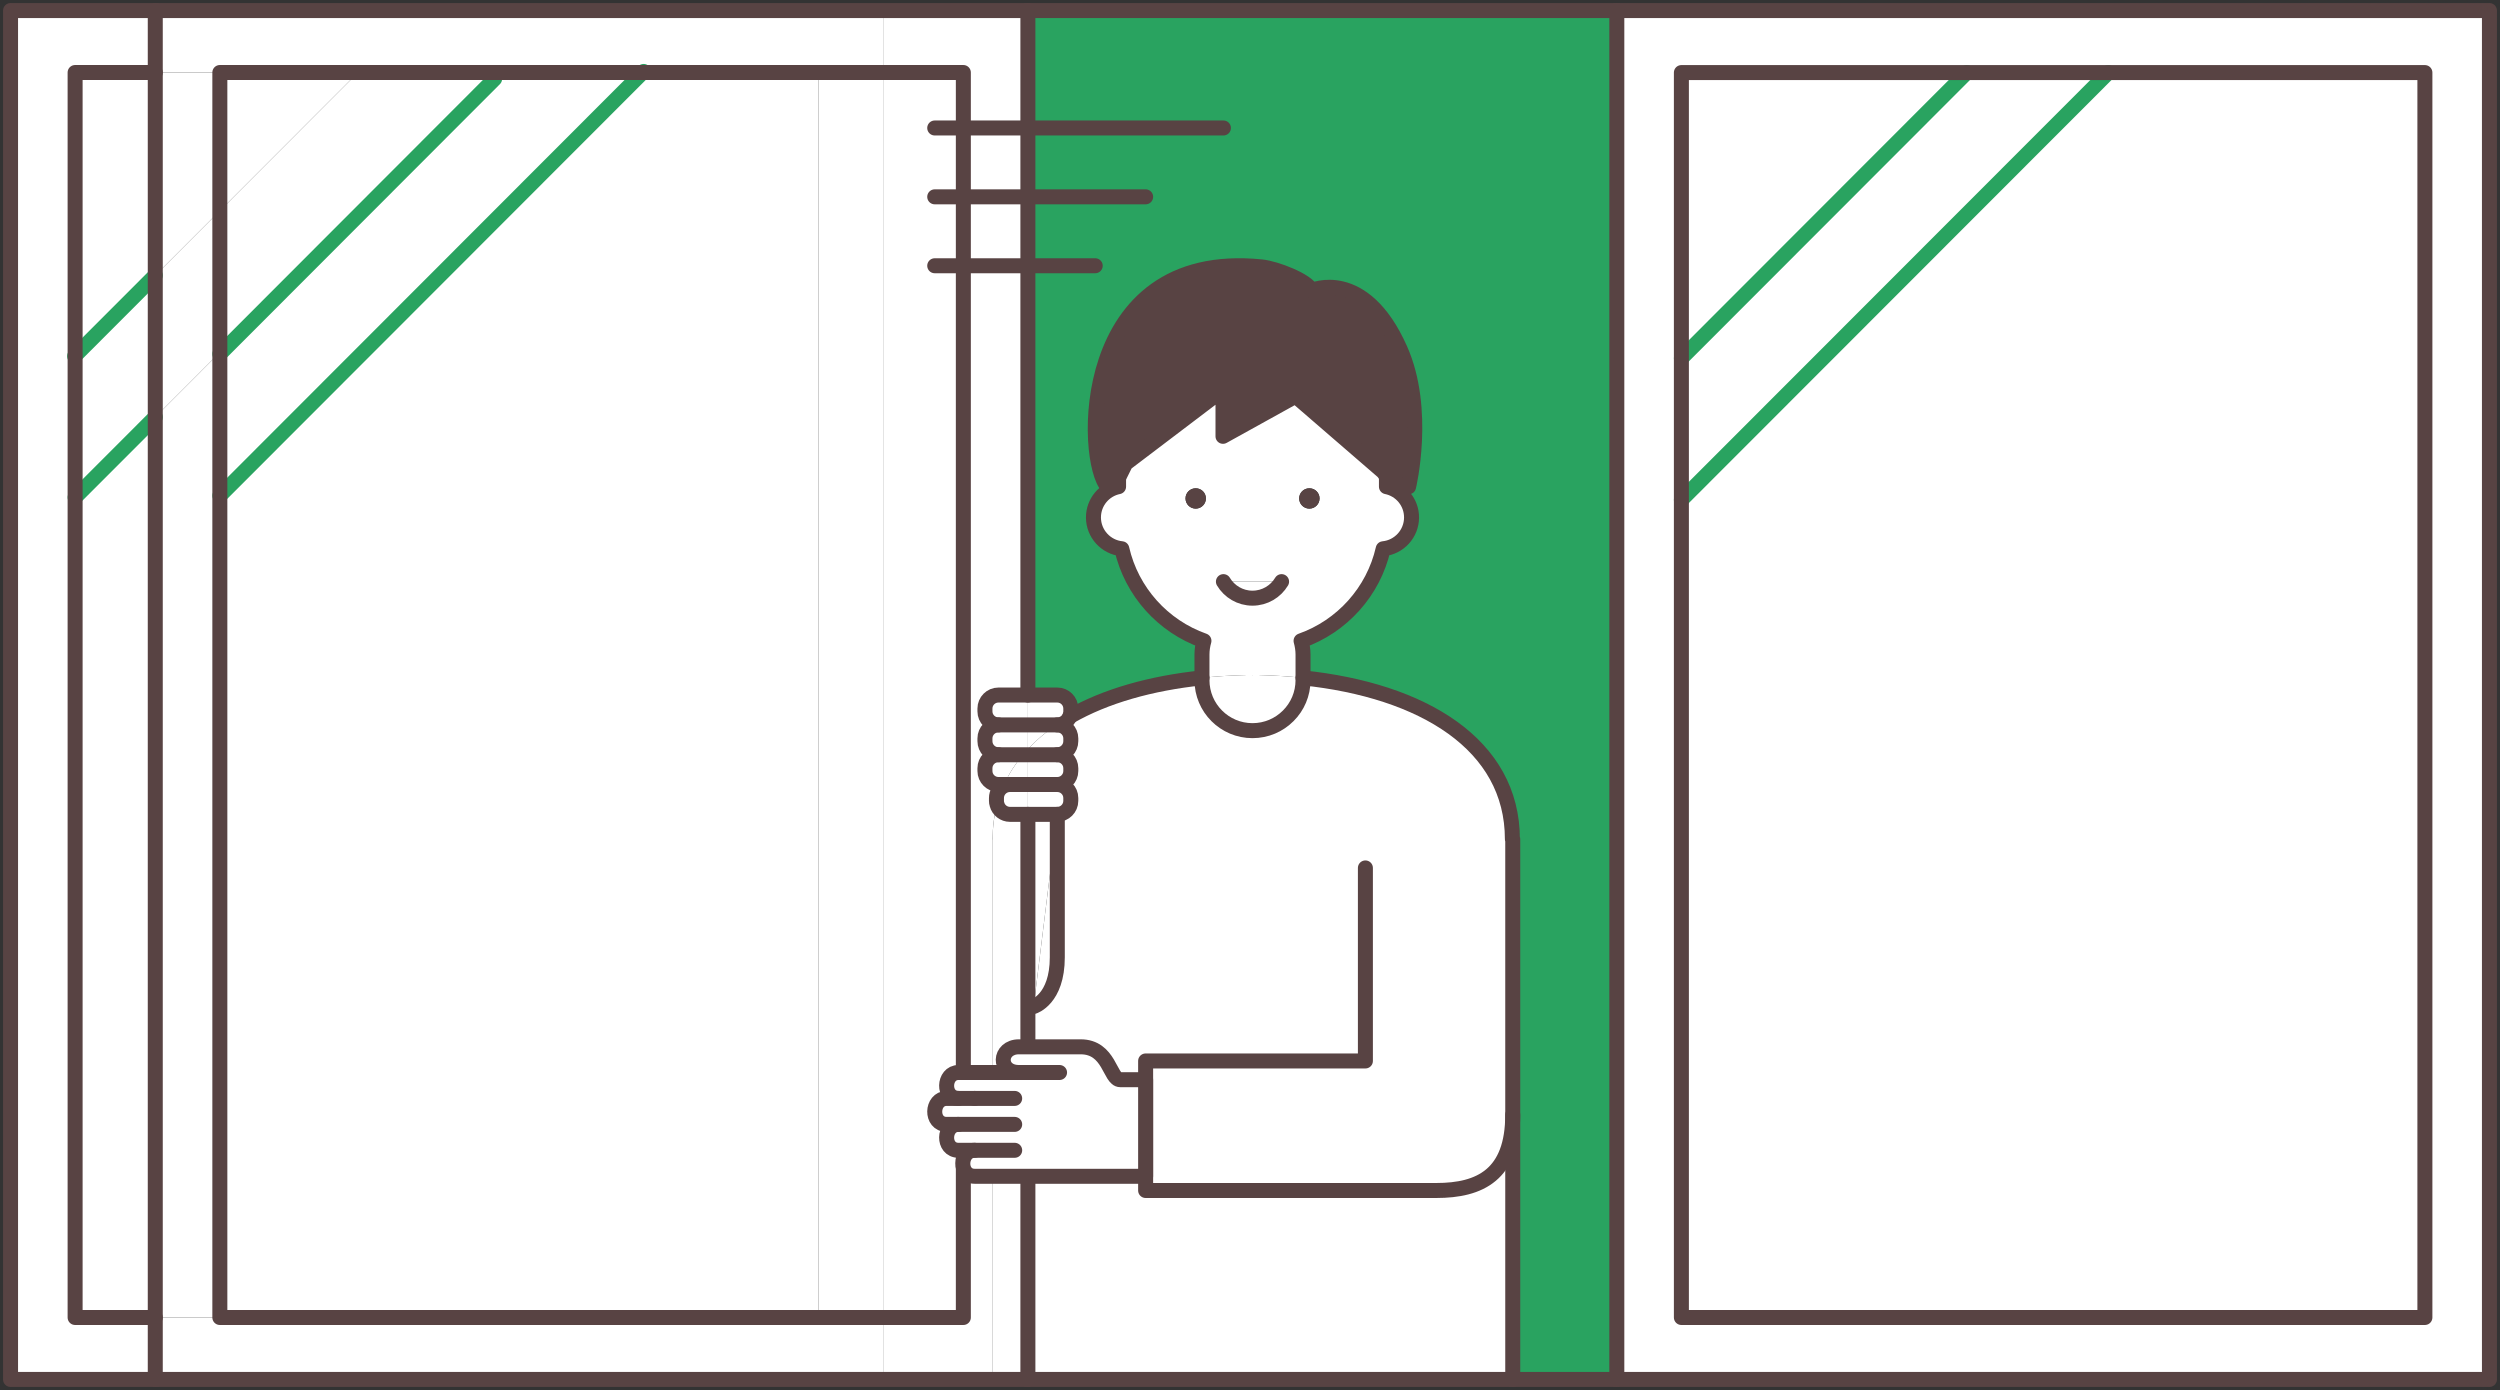 <svg width="500" height="278" viewBox="0 0 500 278" fill="none" xmlns="http://www.w3.org/2000/svg">
<rect x="0" y="0" width="500" height="278" fill="#333333" stroke="none"/>
<g clip-path="url(#clip0_6062_6336)">
<path d="M336.275 99.979V263.498H484.976V14.516H336.275V99.979ZM497.888 2.112V275.888H323.363V2.112H497.888Z" fill="white"/>
<path d="M484.978 14.516V263.498H336.277V99.979L421.669 14.516H484.978Z" fill="white"/>
<path d="M421.669 14.516L336.277 99.979V71.651L393.355 14.516H421.669Z" fill="white"/>
<path d="M393.355 14.516L336.277 71.651V14.516H393.355Z" fill="white"/>
<path d="M205.582 53.15V2.112H323.366V275.888H302.55V167.842H302.479C302.479 148.863 284.546 138.078 260.606 135.572V130.925C260.606 129.968 260.451 129.039 260.212 128.166C268.398 125.28 274.686 118.338 276.641 109.75C279.82 109.44 282.309 106.751 282.309 103.484C282.309 100.443 280.157 97.909 277.288 97.332V95.248L278.821 97.332L281.719 97.36C281.719 97.36 285.418 81.957 280.031 69.849C272.703 53.333 262.336 58.092 262.336 58.092C261.52 56.149 255.289 53.685 252.265 53.376C215.217 49.644 216.736 92.418 221.546 97.36C221.757 97.585 222.812 97.36 222.812 97.36L223.712 95.558V97.332C220.843 97.909 218.691 100.443 218.691 103.484C218.691 106.751 221.181 109.44 224.359 109.75C226.315 118.338 232.602 125.28 240.788 128.166C240.535 129.039 240.394 129.968 240.394 130.925V135.572C230.183 136.642 221.068 139.218 213.965 143.301C214.092 142.977 214.162 142.64 214.162 142.274V141.71C214.162 140.218 212.952 139.007 211.461 139.007H205.582V53.15Z" fill="#29A360"/>
<path d="M302.55 222.949V275.888H205.582V162.872H211.461L206.735 201.295C206.735 201.295 211.461 199.887 211.461 191.453V162.872C212.952 162.872 214.162 161.661 214.162 160.169V159.606C214.162 158.113 212.952 156.902 211.461 156.902C212.952 156.902 214.162 155.691 214.162 154.199V153.65C214.162 152.143 212.952 150.947 211.461 150.947C212.952 150.947 214.162 149.736 214.162 148.229V147.68C214.162 146.188 212.952 144.977 211.461 144.977C212.587 144.977 213.557 144.287 213.965 143.301C221.068 139.218 230.183 136.642 240.394 135.572V136.022C240.394 141.612 244.923 146.131 250.493 146.131C253.292 146.131 255.81 145.005 257.638 143.175C259.481 141.344 260.606 138.824 260.606 136.022V135.572C284.546 138.078 302.479 148.863 302.479 167.842H302.55V222.949Z" fill="white"/>
<path d="M277.288 97.332C280.158 97.909 282.31 100.443 282.31 103.484C282.31 106.751 279.82 109.44 276.641 109.75C274.686 118.338 268.399 125.28 260.213 128.166C260.452 129.039 260.607 129.968 260.607 130.925V135.572C257.822 135.276 254.952 135.093 252.013 135.023C251.9 135.009 251.773 134.994 251.675 134.994C251.281 134.994 250.887 135.009 250.493 135.009C250.1 135.009 249.72 134.994 249.326 134.994C249.228 134.994 249.101 135.009 248.988 135.023C246.049 135.093 243.179 135.276 240.394 135.572V130.925C240.394 129.968 240.535 129.039 240.788 128.166C232.602 125.28 226.315 118.338 224.36 109.75C221.181 109.44 218.691 106.751 218.691 103.484C218.691 100.443 220.843 97.909 223.713 97.332V95.558L225.133 92.7L244.6 77.93V87.265L259.116 79.225L276.641 94.375L277.288 95.248V97.332ZM263.912 99.683C263.912 98.557 262.998 97.656 261.872 97.656C260.747 97.656 259.833 98.557 259.833 99.683C259.833 100.809 260.747 101.725 261.872 101.725C262.998 101.725 263.912 100.809 263.912 99.683ZM256.317 116.325H244.684C245.866 118.31 248.032 119.634 250.493 119.634C252.955 119.634 255.135 118.31 256.317 116.325ZM241.182 99.683C241.182 98.557 240.268 97.656 239.143 97.656C238.017 97.656 237.103 98.557 237.103 99.683C237.103 100.809 238.017 101.725 239.143 101.725C240.268 101.725 241.182 100.809 241.182 99.683Z" fill="white"/>
<path d="M280.03 69.848C272.701 53.333 262.335 58.092 262.335 58.092C261.519 56.149 255.288 53.685 252.264 53.375C215.216 49.644 216.735 92.418 221.545 97.36C221.756 97.585 222.811 97.36 222.811 97.36L223.711 95.558L225.132 92.7L244.599 77.93V87.265L259.114 79.225L276.64 94.375L277.287 95.248L278.82 97.332L281.717 97.36C281.717 97.36 285.417 81.957 280.03 69.848Z" fill="#584343"/>
<path d="M261.872 97.656C262.997 97.656 263.911 98.557 263.911 99.683C263.911 100.809 262.997 101.724 261.872 101.724C260.746 101.724 259.832 100.809 259.832 99.683C259.832 98.557 260.746 97.656 261.872 97.656Z" fill="#584343"/>
<path d="M260.607 135.572V136.022C260.607 138.824 259.481 141.344 257.639 143.175C255.81 145.005 253.293 146.131 250.494 146.131C244.924 146.131 240.395 141.612 240.395 136.022V135.572C243.179 135.276 246.049 135.093 248.989 135.023C249.101 135.008 249.228 134.994 249.326 134.994C249.72 134.994 250.114 135.008 250.494 135.008C250.873 135.008 251.281 134.994 251.675 134.994C251.773 134.994 251.9 135.008 252.013 135.023C254.952 135.093 257.822 135.276 260.607 135.572Z" fill="white"/>
<path d="M244.684 116.325H256.316C255.134 118.31 252.968 119.634 250.493 119.634C248.017 119.634 245.865 118.31 244.684 116.325Z" fill="white"/>
<path d="M239.141 97.656C240.266 97.656 241.181 98.557 241.181 99.683C241.181 100.809 240.266 101.724 239.141 101.724C238.016 101.724 237.102 100.809 237.102 99.683C237.102 98.557 238.016 97.656 239.141 97.656Z" fill="#584343"/>
<path d="M214.162 159.605V160.169C214.162 161.661 212.952 162.872 211.461 162.872H205.582V156.902H211.461C212.952 156.902 214.162 158.113 214.162 159.605Z" fill="white"/>
<path d="M214.162 153.65V154.199C214.162 155.691 212.952 156.902 211.461 156.902H205.582V150.947H211.461C212.952 150.947 214.162 152.143 214.162 153.65Z" fill="white"/>
<path d="M214.162 147.68V148.229C214.162 149.736 212.952 150.947 211.461 150.947H205.582V149.82C207.228 148.046 209.141 146.427 211.279 144.977H211.461C212.952 144.977 214.162 146.188 214.162 147.68Z" fill="white"/>
<path d="M214.162 141.71V142.274C214.162 142.64 214.092 142.977 213.965 143.301C213.037 143.822 212.137 144.385 211.279 144.977H205.582V139.007H211.461C212.952 139.007 214.162 140.218 214.162 141.71Z" fill="white"/>
<path d="M211.277 144.977C212.135 144.385 213.036 143.822 213.964 143.301C213.556 144.287 212.585 144.977 211.46 144.977H211.277Z" fill="white"/>
<path d="M211.46 162.872V191.453C211.46 199.887 206.734 201.295 206.734 201.295L211.46 162.872Z" fill="white"/>
<path d="M205.582 144.977H211.279C209.141 146.427 207.228 148.046 205.582 149.82V144.977Z" fill="white"/>
<path d="M205.58 162.872V275.888H198.449V167.842H198.52C198.52 165.392 198.815 163.069 199.406 160.887C199.701 162.027 200.756 162.872 201.994 162.872H205.58Z" fill="white"/>
<path d="M205.581 156.902V162.872H201.994C200.757 162.872 199.702 162.027 199.406 160.887C199.73 159.634 200.152 158.423 200.658 157.254C201.052 157.029 201.516 156.902 201.994 156.902H205.581Z" fill="white"/>
<path d="M205.581 150.947V156.902H200.812C201.783 154.762 203.049 152.777 204.582 150.947H205.581Z" fill="white"/>
<path d="M205.581 149.82V150.946H204.582C204.906 150.566 205.243 150.186 205.581 149.82Z" fill="white"/>
<path d="M205.582 144.977V149.82C205.245 150.186 204.907 150.566 204.584 150.947H199.689C198.198 150.947 196.988 149.736 196.988 148.229V147.68C196.988 146.188 198.198 144.977 199.689 144.977H205.582Z" fill="white"/>
<path d="M205.582 139.007V144.977H199.689C198.198 144.977 196.988 143.766 196.988 142.274V141.71C196.988 140.218 198.198 139.007 199.689 139.007H205.582Z" fill="white"/>
<path d="M205.58 53.15V139.007H199.686C198.195 139.007 196.986 140.218 196.986 141.71V142.273C196.986 143.766 198.195 144.977 199.686 144.977C198.195 144.977 196.986 146.188 196.986 147.68V148.229C196.986 149.736 198.195 150.946 199.686 150.946C198.195 150.946 196.986 152.143 196.986 153.65V154.199C196.986 155.691 198.195 156.902 199.686 156.902H200.811C200.755 157.015 200.713 157.127 200.657 157.254C199.841 157.719 199.292 158.592 199.292 159.605V160.169C199.292 160.422 199.32 160.661 199.405 160.887C198.814 163.069 198.519 165.392 198.519 167.842H198.448V275.888H176.633V263.498H192.667V53.15H205.58Z" fill="white"/>
<path d="M205.58 39.366H192.668V53.15H205.58V39.366Z" fill="white"/>
<path d="M205.58 25.597H192.668V39.366H205.58V25.597Z" fill="white"/>
<path d="M205.58 2.112V25.597H192.667V14.502H176.633V2.112H205.58Z" fill="white"/>
<path d="M199.689 150.947H204.584C203.05 152.777 201.785 154.762 200.814 156.902H199.689C198.198 156.902 196.988 155.691 196.988 154.199V153.65C196.988 152.143 198.198 150.947 199.689 150.947Z" fill="white"/>
<path d="M200.811 156.902H201.992C201.514 156.902 201.05 157.029 200.656 157.254C200.713 157.127 200.755 157.015 200.811 156.902Z" fill="white"/>
<path d="M199.293 159.605C199.293 158.592 199.842 157.719 200.657 157.254C200.151 158.423 199.729 159.634 199.405 160.887C199.321 160.661 199.293 160.422 199.293 160.169V159.605Z" fill="white"/>
<path d="M192.667 53.15V263.498H176.633V14.502H192.667V25.597V39.366V53.15Z" fill="white"/>
<path d="M176.632 263.498V275.888H31.055V263.498H43.967H163.72H176.632Z" fill="white"/>
<path d="M176.635 14.502H163.723V263.498H176.635V14.502Z" fill="white"/>
<path d="M128.514 14.502H99.905H70.326H43.967H31.055V2.112H176.632V14.502H163.72H128.514Z" fill="white"/>
<path d="M163.722 14.502V263.498H43.969V99.134L128.516 14.502H163.722Z" fill="white"/>
<path d="M43.969 70.792V70.496L99.907 14.502H128.516L43.969 99.134V70.792Z" fill="white"/>
<path d="M99.907 14.502L43.969 70.496V42.154L70.328 15.769V14.502H99.907Z" fill="white"/>
<path d="M70.328 14.502V15.769L43.969 42.154V14.502H70.328Z" fill="white"/>
<path d="M43.967 99.134V263.498H31.055V83.421L43.967 70.496V70.792V99.134Z" fill="white"/>
<path d="M43.967 42.154V70.496L31.055 83.421V55.079L43.967 42.154Z" fill="white"/>
<path d="M43.967 14.502V42.154L31.055 55.079V14.502H43.967Z" fill="white"/>
<path d="M15.021 99.472V263.498H31.056V275.888H2.109V2.112H31.056V14.502H15.021V71.13V99.472Z" fill="white"/>
<path d="M31.058 83.421V263.498H15.023V99.472L31.058 83.421Z" fill="white"/>
<path d="M31.058 55.079V83.421L15.023 99.472V71.13L31.058 55.079Z" fill="white"/>
<path d="M31.058 14.502V55.079L15.023 71.13V14.502H31.058Z" fill="white"/>
<path d="M31.056 2.112H2.109V275.888H31.056" stroke="#584343" stroke-width="3" stroke-linecap="round" stroke-linejoin="round"/>
<path d="M31.055 55.079L15.02 71.13L14.922 71.228" stroke="#29A360" stroke-width="3" stroke-linecap="round" stroke-linejoin="round"/>
<path d="M31.058 83.421L15.023 99.472" stroke="#29A360" stroke-width="3" stroke-linecap="round" stroke-linejoin="round"/>
<path d="M497.888 2.112H323.363V275.888H497.888V2.112Z" stroke="#584343" stroke-width="3" stroke-linecap="round" stroke-linejoin="round"/>
<path d="M205.582 2.112H323.366" stroke="#584343" stroke-width="3" stroke-linecap="round" stroke-linejoin="round"/>
<path d="M302.547 275.888H323.364" stroke="#584343" stroke-width="3" stroke-linecap="round" stroke-linejoin="round"/>
<path d="M205.582 275.888H302.55V167.842H302.479C302.479 148.863 284.546 138.078 260.606 135.572" stroke="#584343" stroke-width="3" stroke-linecap="round" stroke-linejoin="round"/>
<path d="M240.394 135.572C230.182 136.642 221.068 139.218 213.965 143.301" stroke="#584343" stroke-width="3" stroke-linecap="round" stroke-linejoin="round"/>
<path d="M223.713 95.558V97.332C220.843 97.909 218.691 100.443 218.691 103.484C218.691 106.751 221.181 109.44 224.36 109.75C226.315 118.338 232.602 125.28 240.788 128.166C240.535 129.039 240.394 129.968 240.394 130.925V136.022C240.394 141.612 244.924 146.131 250.493 146.131C253.293 146.131 255.81 145.005 257.639 143.175C259.481 141.344 260.607 138.824 260.607 136.022V130.925C260.607 129.968 260.452 129.039 260.213 128.166C268.399 125.28 274.686 118.338 276.641 109.75C279.82 109.44 282.31 106.751 282.31 103.484C282.31 100.443 280.158 97.909 277.288 97.332V95.248" stroke="#584343" stroke-width="3" stroke-linecap="round" stroke-linejoin="round"/>
<path d="M277.287 95.248L276.64 94.375L259.114 79.225L244.599 87.265V77.93L225.132 92.7L223.711 95.558L222.811 97.36C222.811 97.36 221.756 97.585 221.545 97.36C216.735 92.418 215.216 49.644 252.264 53.375C255.288 53.685 261.519 56.149 262.335 58.092C262.335 58.092 272.701 53.333 280.03 69.848C285.417 81.957 281.717 97.36 281.717 97.36L278.82 97.332L277.287 95.248Z" stroke="#584343" stroke-width="3" stroke-linecap="round" stroke-linejoin="round"/>
<path d="M244.684 116.325C245.865 118.31 248.031 119.634 250.493 119.634C252.954 119.634 255.134 118.31 256.316 116.325" stroke="#584343" stroke-width="3" stroke-linecap="round" stroke-linejoin="round"/>
<path d="M31.058 263.498H15.023V99.472V71.13V14.502H31.058" stroke="#584343" stroke-width="3" stroke-linecap="round" stroke-linejoin="round"/>
<path d="M205.579 139.007V53.15V39.366V25.597V2.112H176.632H31.055V14.502V55.079V83.421V263.498V275.888H176.632H198.448H205.579V162.872" stroke="#584343" stroke-width="3" stroke-linecap="round" stroke-linejoin="round"/>
<path d="M273.08 173.586V212.192H229.125V238.099H287.244C296.035 238.099 302.547 234.931 302.547 222.949" stroke="#584343" stroke-width="3" stroke-linecap="round" stroke-linejoin="round"/>
<path d="M199.689 144.977C198.198 144.977 196.988 143.766 196.988 142.274V141.71C196.988 140.218 198.198 139.007 199.689 139.007H211.462C212.953 139.007 214.162 140.218 214.162 141.71V142.274C214.162 142.64 214.092 142.977 213.965 143.301C213.557 144.287 212.587 144.977 211.462 144.977" stroke="#584343" stroke-width="3" stroke-linecap="round" stroke-linejoin="round"/>
<path d="M199.689 150.947C198.198 150.947 196.988 149.736 196.988 148.229V147.68C196.988 146.188 198.198 144.977 199.689 144.977H211.462C212.953 144.977 214.162 146.188 214.162 147.68V148.229C214.162 149.736 212.953 150.947 211.462 150.947" stroke="#584343" stroke-width="3" stroke-linecap="round" stroke-linejoin="round"/>
<path d="M201.996 156.902H199.689C198.198 156.902 196.988 155.691 196.988 154.199V153.65C196.988 152.143 198.198 150.947 199.689 150.947H211.462C212.953 150.947 214.162 152.143 214.162 153.65V154.199C214.162 155.691 212.953 156.902 211.462 156.902" stroke="#584343" stroke-width="3" stroke-linecap="round" stroke-linejoin="round"/>
<path d="M211.46 162.872H201.994C200.756 162.872 199.701 162.027 199.405 160.887C199.321 160.661 199.293 160.422 199.293 160.169V159.605C199.293 158.592 199.842 157.719 200.657 157.254C201.051 157.029 201.515 156.902 201.994 156.902H211.46C212.951 156.902 214.16 158.113 214.16 159.605V160.169C214.16 161.661 212.951 162.872 211.46 162.872Z" stroke="#584343" stroke-width="3" stroke-linecap="round" stroke-linejoin="round"/>
<path d="M211.46 162.872V191.453C211.46 199.887 206.734 201.295 206.734 201.295" stroke="#584343" stroke-width="3" stroke-linecap="round" stroke-linejoin="round"/>
<path d="M186.945 25.597H192.67H205.582H244.684" stroke="#584343" stroke-width="3" stroke-linecap="round" stroke-linejoin="round"/>
<path d="M186.945 39.366H192.67H205.582H229.128" stroke="#584343" stroke-width="3" stroke-linecap="round" stroke-linejoin="round"/>
<path d="M186.945 53.15H192.67H205.582H219.043" stroke="#584343" stroke-width="3" stroke-linecap="round" stroke-linejoin="round"/>
<path d="M393.355 14.516L336.277 71.651" stroke="#29A360" stroke-width="3" stroke-linecap="round" stroke-linejoin="round"/>
<path d="M421.669 14.516L336.277 99.979" stroke="#29A360" stroke-width="3" stroke-linecap="round" stroke-linejoin="round"/>
<path d="M98.923 15.769L43.969 70.792" stroke="#29A360" stroke-width="3" stroke-linecap="round" stroke-linejoin="round"/>
<path d="M128.727 14.291L128.516 14.502L43.969 99.134" stroke="#29A360" stroke-width="3" stroke-linecap="round" stroke-linejoin="round"/>
<path d="M421.669 14.516H484.978V263.498H336.277V99.979V71.651V14.516H393.355H421.669Z" stroke="#584343" stroke-width="3" stroke-linecap="round" stroke-linejoin="round"/>
<path d="M43.969 263.498V99.134V70.792V70.496V42.154V14.502H70.328H99.907H128.516H163.722H176.634H192.669V25.597V39.366V53.15V263.498H176.634H163.722H43.969Z" stroke="#584343" stroke-width="3" stroke-linecap="round" stroke-linejoin="round"/>
<path d="M203.793 214.501C199.475 214.501 199.728 209.362 203.793 209.362H216.114C221.951 209.362 221.937 215.937 224.047 215.937H229.125V235.255H194.932C191.668 235.255 191.879 230.059 194.932 230.059H191.696C188.433 230.059 188.63 224.878 191.696 224.878H189.319C186.056 224.878 186.253 219.683 189.319 219.683H191.696C188.433 219.683 188.63 214.501 191.696 214.501H203.793Z" fill="white"/>
<path d="M194.93 219.683H202.933" stroke="#584343" stroke-width="3" stroke-linecap="round" stroke-linejoin="round"/>
<path d="M203.795 214.501H191.698C188.632 214.501 188.435 219.682 191.698 219.682" stroke="#584343" stroke-width="3" stroke-linecap="round" stroke-linejoin="round"/>
<path d="M202.935 224.878H189.319C186.056 224.878 186.253 219.683 189.319 219.683H194.932" stroke="#584343" stroke-width="3" stroke-linecap="round" stroke-linejoin="round"/>
<path d="M191.698 224.878C188.632 224.878 188.435 230.059 191.698 230.059H202.937" stroke="#584343" stroke-width="3" stroke-linecap="round" stroke-linejoin="round"/>
<path d="M211.909 214.501H203.793" stroke="#584343" stroke-width="3" stroke-linecap="round" stroke-linejoin="round"/>
<path d="M194.931 230.059C191.879 230.059 191.668 235.255 194.931 235.255H229.125V215.937H224.047C221.937 215.937 221.951 209.362 216.114 209.362H203.793C199.728 209.362 199.475 214.501 203.793 214.501" stroke="#584343" stroke-width="3" stroke-linecap="round" stroke-linejoin="round"/>
</g>
<defs>
<clipPath id="clip0_6062_6336">
<rect width="500" height="278" fill="white"/>
</clipPath>
</defs>
</svg>
